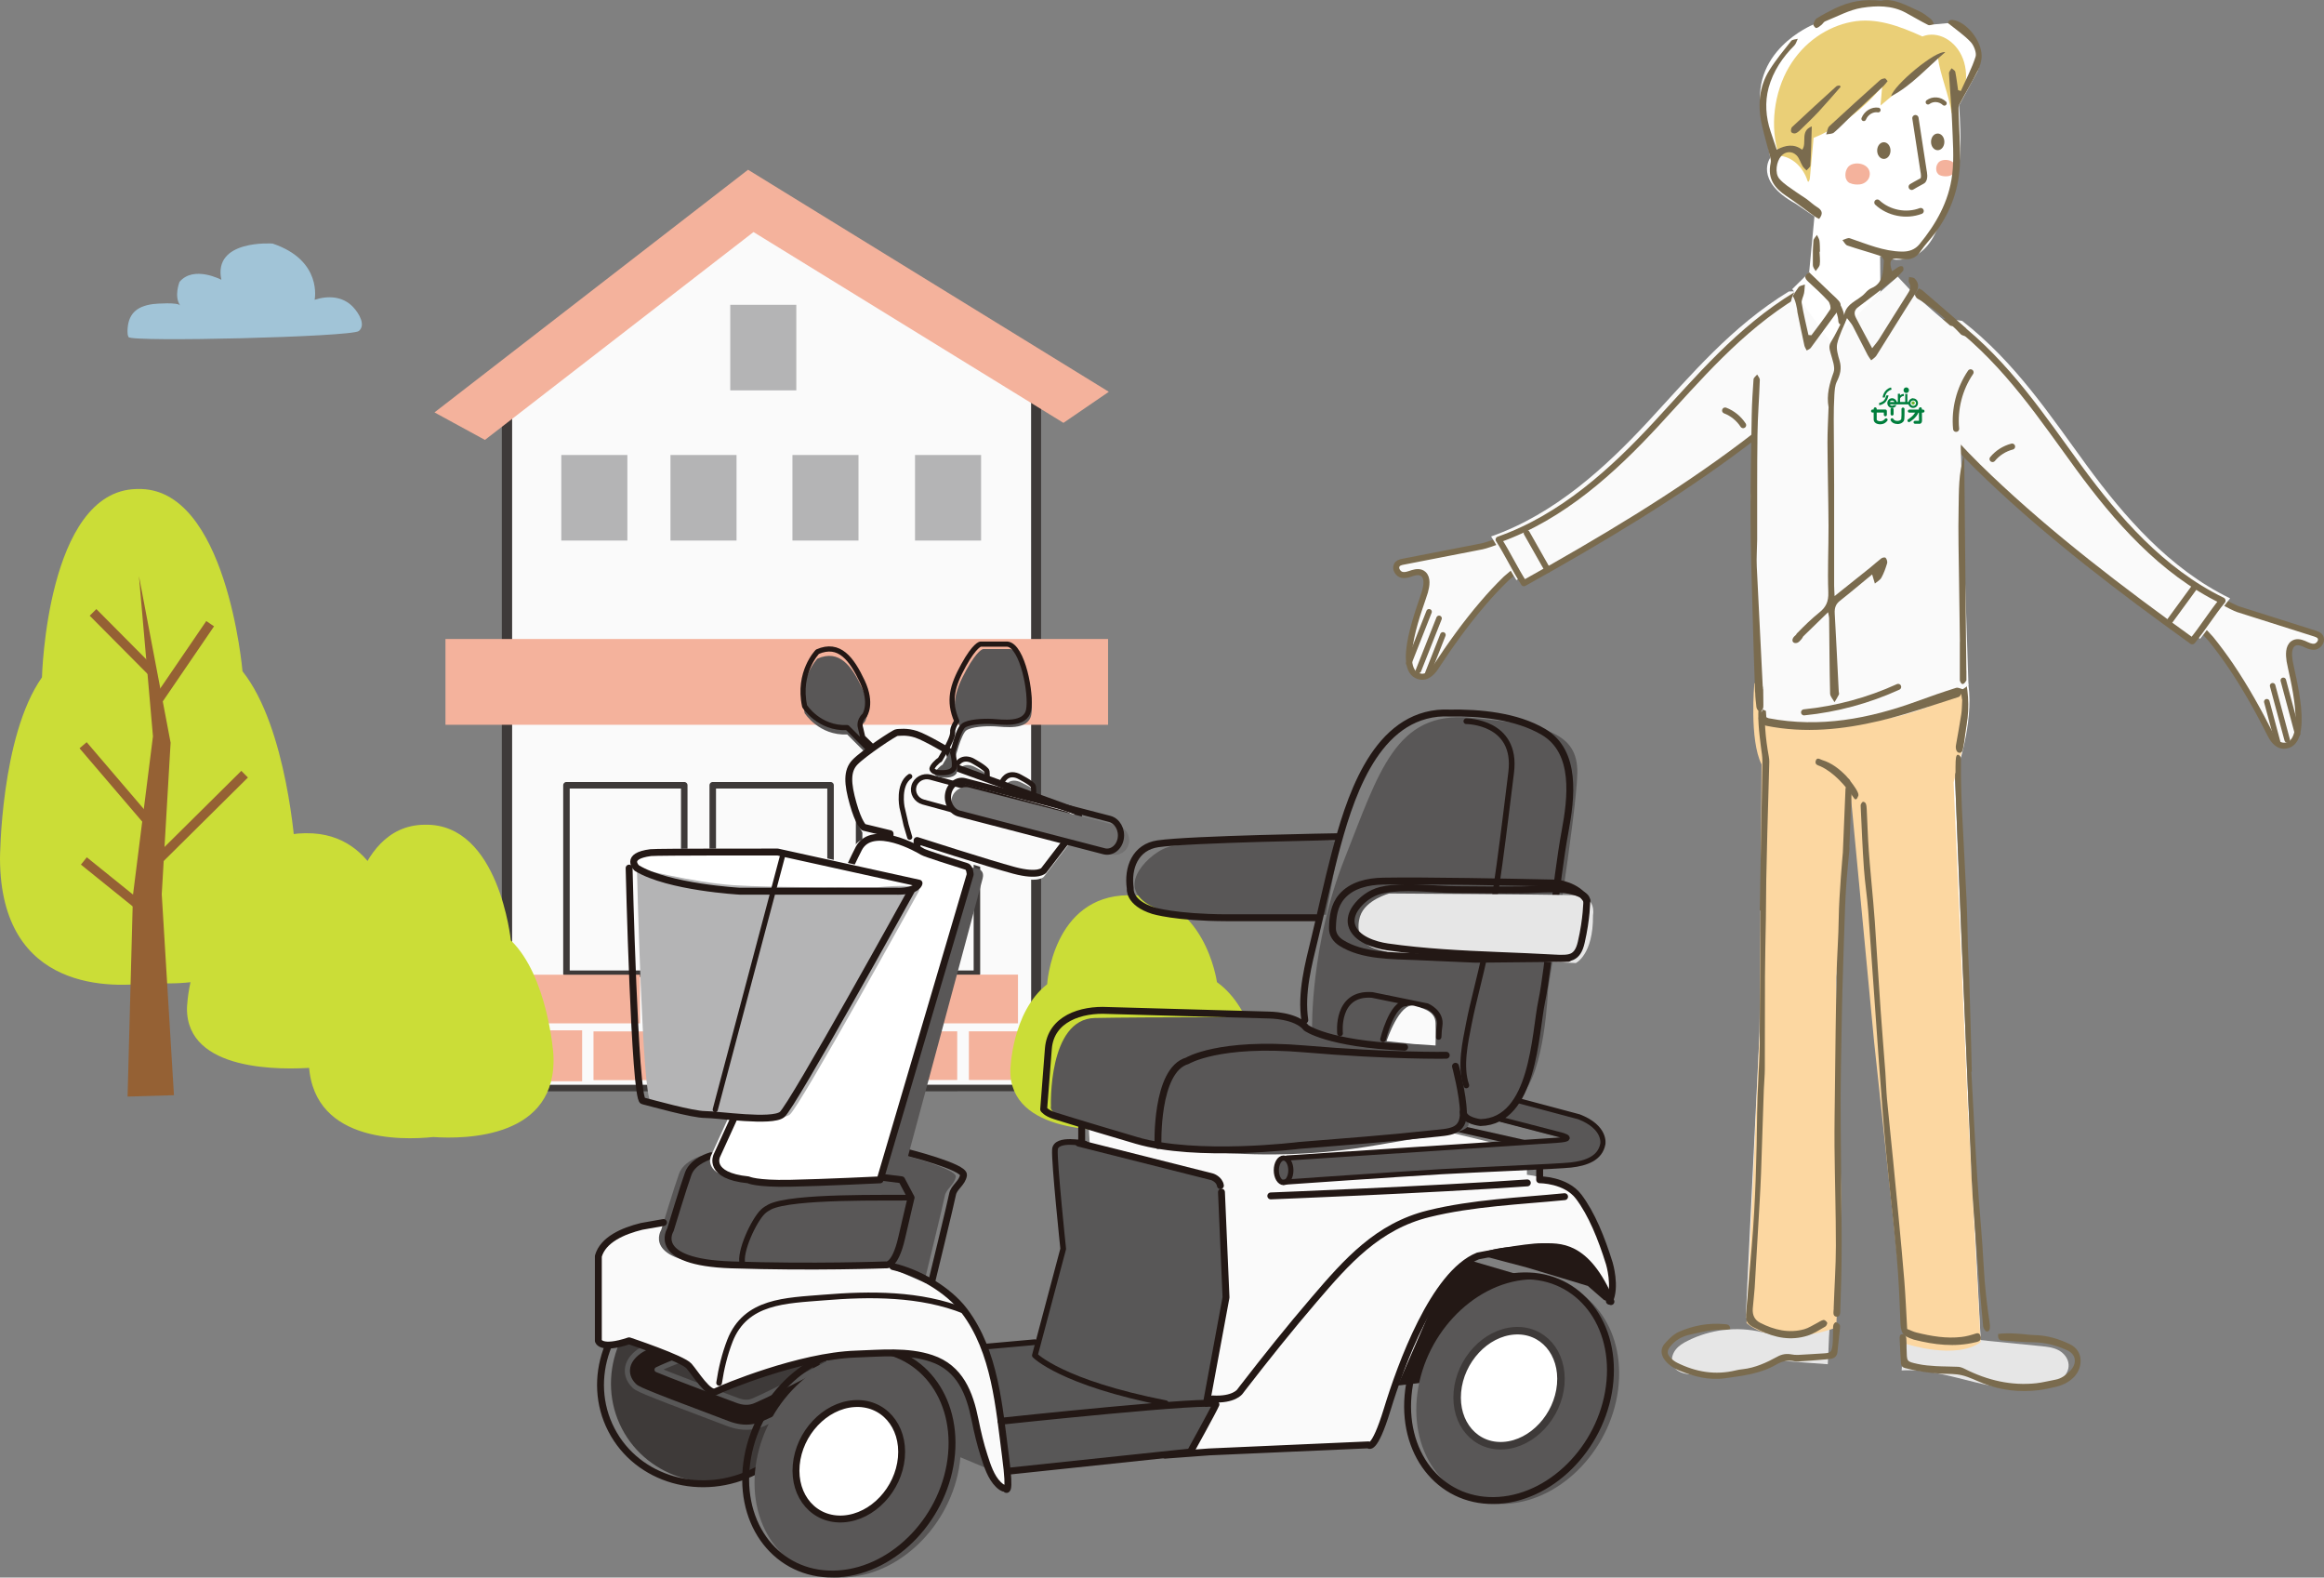 <?xml version="1.0" encoding="UTF-8"?>
<svg id="_レイヤー_2" data-name="レイヤー 2" xmlns="http://www.w3.org/2000/svg" xmlns:xlink="http://www.w3.org/1999/xlink" viewBox="0 0 306.76 208.17">
  <rect x="0" y="0" width="306.76" height="208.17" fill="#808080" stroke="none"/>
  <defs>
    <style>
      .cls-1 {
        stroke-width: .75px;
      }

      .cls-1, .cls-2, .cls-3, .cls-4, .cls-5, .cls-6, .cls-7, .cls-8, .cls-9, .cls-10, .cls-11, .cls-12, .cls-13, .cls-14, .cls-15 {
        fill: none;
      }

      .cls-1, .cls-3, .cls-4, .cls-5, .cls-6, .cls-7, .cls-9, .cls-10, .cls-11, .cls-12, .cls-13, .cls-14, .cls-15 {
        stroke-linecap: round;
        stroke-linejoin: round;
      }

      .cls-1, .cls-3, .cls-7, .cls-9 {
        stroke: #231815;
      }

      .cls-16 {
        clip-path: url(#clippath);
      }

      .cls-2, .cls-17, .cls-18, .cls-19, .cls-20, .cls-21, .cls-22, .cls-23, .cls-24, .cls-25, .cls-26, .cls-27, .cls-28, .cls-29, .cls-30, .cls-31, .cls-32, .cls-33, .cls-34 {
        stroke-width: 0px;
      }

      .cls-3 {
        stroke-width: .91px;
      }

      .cls-4 {
        stroke-width: .73px;
      }

      .cls-4, .cls-5, .cls-13, .cls-14, .cls-15 {
        stroke: #7a6b4e;
      }

      .cls-5 {
        stroke-width: .62px;
      }

      .cls-6 {
        stroke-width: .99px;
      }

      .cls-6, .cls-10, .cls-11 {
        stroke: #3e3a39;
      }

      .cls-7, .cls-12 {
        stroke-width: .68px;
      }

      .cls-8 {
        stroke: #956134;
        stroke-miterlimit: 10;
        stroke-width: 1.24px;
      }

      .cls-9 {
        stroke-width: .82px;
      }

      .cls-10, .cls-13 {
        stroke-width: .8px;
      }

      .cls-11 {
        stroke-width: .86px;
      }

      .cls-12 {
        stroke: #585757;
      }

      .cls-17 {
        fill: #f4b29c;
      }

      .cls-18 {
        fill: #7a6b4e;
      }

      .cls-19 {
        fill: #595757;
      }

      .cls-20 {
        fill: #727171;
      }

      .cls-21 {
        fill: #a1c4d7;
      }

      .cls-22 {
        fill: #956134;
      }

      .cls-23 {
        fill: #6fb92c;
      }

      .cls-24 {
        fill: #585757;
      }

      .cls-25 {
        fill: #3e3a39;
      }

      .cls-26 {
        fill: #231815;
      }

      .cls-27 {
        fill: #cbdd37;
      }

      .cls-28 {
        fill: #b4b4b5;
      }

      .cls-29 {
        fill: #fff;
      }

      .cls-30 {
        fill: #eacf77;
      }

      .cls-31 {
        fill: #fcd7a1;
      }

      .cls-32 {
        fill: #fafafa;
      }

      .cls-33 {
        fill: #e6e6e6;
      }

      .cls-34 {
        fill: #007e3c;
      }

      .cls-14 {
        stroke-width: .83px;
      }

      .cls-15 {
        stroke-width: .85px;
      }
    </style>
    <clipPath id="clippath">
      <rect class="cls-2" width="306.76" height="208.17"/>
    </clipPath>
  </defs>
  <g id="_レイヤー_1-2" data-name="レイヤー 1">
    <g>
      <line class="cls-11" x1="66.67" y1="56.03" x2="66.67" y2="141.74"/>
      <line class="cls-10" x1="137.02" y1="53.84" x2="137.02" y2="139.55"/>
      <polygon class="cls-32" points="67.17 51.17 67.17 143.58 136.54 143.57 136.53 48.91 99.09 26.51 67.17 51.17"/>
      <polygon class="cls-11" points="67.17 51.17 67.17 143.58 136.54 143.57 136.53 48.91 99.09 26.51 67.17 51.17"/>
      <polygon class="cls-17" points="64.01 58.05 57.35 54.42 98.74 22.4 146.36 51.7 140.37 55.8 99.46 30.62 64.01 58.05"/>
      <rect class="cls-28" x="88.5" y="60.04" width="8.72" height="11.29"/>
      <rect class="cls-28" x="96.39" y="40.22" width="8.72" height="11.29"/>
      <rect class="cls-28" x="104.6" y="60.04" width="8.72" height="11.29"/>
      <rect class="cls-28" x="120.78" y="60.04" width="8.72" height="11.29"/>
      <rect class="cls-28" x="74.09" y="60.04" width="8.72" height="11.29"/>
      <rect class="cls-17" x="58.8" y="84.32" width="87.46" height="11.32"/>
      <rect class="cls-11" x="74.77" y="103.62" width="15.55" height="24.87"/>
      <rect class="cls-11" x="94.08" y="103.62" width="15.55" height="24.87"/>
      <rect class="cls-11" x="113.4" y="103.62" width="15.55" height="24.87"/>
      <rect class="cls-17" x="69.38" y="128.62" width="15.1" height="6.42"/>
      <rect class="cls-17" x="85.99" y="128.61" width="15.1" height="6.43"/>
      <rect class="cls-17" x="102.82" y="128.61" width="15.1" height="6.43"/>
      <rect class="cls-17" x="119.27" y="128.61" width="15.1" height="6.43"/>
      <rect class="cls-17" x="127.89" y="136.09" width="7.87" height="6.42"/>
      <rect class="cls-17" x="67.97" y="135.96" width="8.87" height="6.72"/>
      <rect class="cls-17" x="78.34" y="136.1" width="14.98" height="6.43"/>
      <rect class="cls-17" x="95.04" y="136.09" width="14.98" height="6.43"/>
      <rect class="cls-17" x="111.37" y="136.09" width="14.98" height="6.42"/>
      <g class="cls-16">
        <path class="cls-27" d="m32.01,88.59s-2.08-24.46-13.88-24.06h0s-.05,0-.08,0c-.03,0-.05,0-.08,0h0c-11.81.31-12.43,24.85-12.43,24.85C.06,97.15,0,113.33,0,113.33c.08,17.68,14.9,17.07,19.99,16.34,5.12.43,19.96.16,18.98-17.5,0,0-1.03-16.15-6.96-23.59"/>
        <polygon class="cls-22" points="16.84 144.7 22.96 144.52 21.35 118 22.52 98 18.34 76.01 20.19 97.16 17.55 118.12 16.84 144.7"/>
        <path class="cls-8" d="m12.28,80.81c2.6,2.61,5.19,5.23,7.79,7.84"/>
        <path class="cls-8" d="m27.74,82.3c-2.27,3.32-4.54,6.65-6.81,9.97"/>
        <path class="cls-8" d="m10.97,98.34c3.1,3.63,6.21,7.26,9.31,10.89"/>
        <path class="cls-8" d="m19.45,114.88c4.28-4.24,8.56-8.48,12.84-12.72"/>
        <path class="cls-8" d="m11.07,113.61c2.62,2.11,5.24,4.23,7.86,6.34"/>
        <path class="cls-27" d="m67.43,124.11s-1.55-15.48-11.33-15.28h0s-.04,0-.06,0c-.02,0-.04,0-.06,0h0c-9.78.14-10.47,15.66-10.47,15.66-4.59,4.9-4.76,15.13-4.76,15.13-.06,11.18,12.22,10.86,16.44,10.42,4.24.29,16.53.19,15.85-10.99,0,0-.73-10.22-5.6-14.95"/>
        <path class="cls-27" d="m51.95,121.41s-1.58-11.61-11.57-11.46h0s-.04,0-.07,0c-.02,0-.04,0-.07,0h0c-9.99.11-10.7,11.75-10.7,11.75-4.69,3.67-4.86,11.35-4.86,11.35-.06,8.39,12.48,8.15,16.79,7.82,4.33.22,16.88.14,16.19-8.24,0,0-.75-7.66-5.72-11.21"/>
        <path class="cls-27" d="m160.63,129.59s-1.58-11.61-11.57-11.46h0s-.04,0-.07,0c-.02,0-.04,0-.07,0h0c-9.99.11-10.7,11.75-10.7,11.75-4.69,3.67-4.86,11.35-4.86,11.35-.06,8.39,12.48,8.15,16.79,7.82,4.33.22,16.88.14,16.19-8.24,0,0-.75-7.66-5.71-11.21"/>
        <path class="cls-21" d="m47.36,43.68c.95-.76.05-2.31-.74-3.15-1.37-1.47-3.36-1.54-5.09-.97,0,0,1.09-5.2-5.55-7.42,0,0-7.9-.58-6.76,4.78,0,0-3.64-1.94-5.52.27,0,0-.77,1.89.08,3.12-.31-.45-3.15-.24-3.55-.19-2.3.29-3.38,1.41-3.4,3.6,0,.25.01.52.14.76.34.68,29.42-.01,30.4-.8"/>
        <path class="cls-33" d="m232.53,175.78c-3.26-.78-6.76-.37-9.79,1.16-.58.29-1.15.63-1.56,1.16-.41.52-.63,1.27-.41,1.91.36,1.06,1.62,1.33,2.67,1.38,3.95.21,7.94-.42,11.66-1.83,2.05.15,4.11.32,6.16.46.11-1.53.11-3.15.23-4.68-3.29.55-5.71,1.22-8.96.44"/>
        <path class="cls-33" d="m262.32,176.93c2.36.23,4.72.47,7.08.7.78.08,1.58.16,2.28.52.71.36,1.31,1.06,1.37,1.9.09,1.41-1.31,2.38-2.58,2.76-3.16.96-6.54.37-9.75-.41-3.2-.78-6.43-1.76-9.71-1.56.12-1.5.21-3.11.33-4.62,3.79-.37,7.19.33,10.98.7"/>
        <path class="cls-29" d="m258.96,87.81l-27.24,1.96s-.72,7.42.92,10.66l-.38,35.71-1.83,37.73s3.45,3.51,11.88.61l.75-14.56-.64-31.03,2-24.72,3.02,32.77,4.17,39.68s6.55,2.12,9.81-.26l-1.63-31.44-1.73-42.13.77-2.83s2.48-8.35.11-12.15"/>
        <path class="cls-31" d="m258.71,88.23l-27.14,1.94s-.69,7.44.95,10.7l-.27,35.84-1.71,37.86s3.45,3.53,11.83.62l.71-14.61-.74-31.14,1.92-24.81,3.12,32.89,4.28,39.83s6.53,2.14,9.78-.25l-1.72-31.55-1.85-42.29.76-2.84s2.45-8.37.07-12.19"/>
        <path class="cls-18" d="m232.28,120.13c.06-3.34.12-6.68.18-10.02.06-3.23.13-6.46.17-9.69,0-.61-.11-1.22-.19-1.83-.24-1.94-.49-3.88-.26-5.85.04-.32.09-.65.19-.95.04-.12.25-.24.36-.22.12.02.26.2.3.34.05.2.01.43,0,.64-.21,2.44,0,4.85.44,7.24.05.24.07.5.07.75-.08,3.12-.17,6.23-.26,9.35-.05,2.07-.1,4.14-.14,6.21-.03,1.7-.02,3.41-.05,5.11-.04,2.54-.11,5.08-.12,7.62-.02,4.07,0,8.13-.02,12.2,0,.9-.1,1.81-.13,2.72-.13,3.7-.24,7.4-.37,11.1-.04,1.16-.11,2.32-.17,3.48-.22,3.87-.44,7.75-.67,11.62-.06.9-.18,1.8-.25,2.71-.07.9.26,1.52.97,1.89,1.88.96,3.81,1.41,5.83.85.58-.16,1.13-.54,1.69-.82.28-.14.55-.35.84-.4.15-.03.39.17.49.35.05.08-.1.44-.23.51-.77.44-1.54.95-2.35,1.21-2.18.69-4.32.3-6.38-.73-.09-.04-.17-.09-.25-.13-1.81-.76-1.55-1.34-1.42-2.95.22-2.67.46-5.34.68-8.01.49-5.86.64-11.73.71-17.61.03-2.54.21-5.08.31-7.61.04-1.01.03-2.03.03-3.05.03-4.97.06-9.94.09-14.92,0-.36.01-.73.02-1.09-.03,0-.05,0-.08,0"/>
        <path class="cls-18" d="m251.74,175.37c.49.19.86.38,1.24.47,1.96.48,3.93.82,5.94.58.63-.07,1.26-.25,1.88-.45.35-.11.53,0,.63.38.09.35-.05.56-.31.67-.11.05-.24.07-.36.1-2.73.67-5.43.34-8.12-.34-.03,0-.06-.02-.09-.03-1.51-.51-1.66-.83-1.72-2.66-.1-2.68-.21-5.37-.45-8.03-.42-4.69-.98-9.37-1.42-14.05-.36-3.86-.65-7.73-.93-11.6-.49-6.73-.94-13.46-1.43-20.19-.14-1.88-.44-3.74-.57-5.62-.19-2.68-.29-5.36-.42-8.04,0-.14-.03-.31.02-.43.06-.14.18-.32.29-.33.12-.01.31.11.36.24.09.22.11.49.12.74.1,1.85.14,3.7.28,5.54.16,2.27.4,4.54.59,6.81.07.83.14,1.66.2,2.49.26,3.91.5,7.82.77,11.73.19,2.71.42,5.42.62,8.13.09,1.19.11,2.39.22,3.58.26,2.74.55,5.47.82,8.21.24,2.45.48,4.9.71,7.36.26,2.81.54,5.63.76,8.44.16,2.06.25,4.12.37,6.29"/>
        <path class="cls-18" d="m263.74,176.03c1.12-.15,2.21-.08,3.31.02.52.05,1.04.12,1.55.13,1.62.03,3.15.49,4.64,1.21,1.89.92,1.67,3.19.47,4.37-.76.75-1.65,1.1-2.59,1.3-.66.14-1.33.3-2,.38-2.5.3-4.95.05-7.34-.89-.93-.36-1.84-.84-2.8-1.07-.86-.21-1.76-.18-2.64-.21-1.66-.07-3.29-.33-4.91-.75-.32-.09-.49-.28-.51-.65-.07-1.05-.12-2.1-.17-3.15-.01-.29-.02-.62.32-.66.34-.05.53.2.56.56.04.43.02.87.03,1.3.07,1.77-.09,1.72,1.5,2.07.78.17,1.58.23,2.38.28.98.06,1.96.04,2.94.09.29.02.6.14.87.28,3.01,1.52,6.15,2.24,9.42,1.89.85-.09,1.69-.32,2.54-.47.76-.14,1.38-.59,1.94-1.16.94-.96.81-2.16-.35-2.7-1.46-.68-2.98-1.07-4.57-1.08-1.34-.01-2.69-.15-4.03-.24-.32-.02-.62-.12-.55-.83"/>
        <path class="cls-18" d="m228.38,175.37c-.25.04-.48.12-.7.11-1.59-.11-3.11.31-4.64.64-1.03.23-1.93.73-2.61,1.61-.38.49-.4.92,0,1.36.27.29.59.56.94.73,2.47,1.23,5.05,1.67,7.75,1.01.29-.07.59-.12.89-.15,1.65-.18,3.15-.86,4.6-1.66.6-.33,1.19-.42,1.84-.3.29.06.6.08.9.07,1.11-.05,2.22-.14,3.34-.2.94-.05,1.09-.16,1.2-1.16.06-.6.05-1.21.07-1.82,0-.26-.02-.52.04-.76.04-.15.22-.38.32-.37.18.02.38.16.5.32.08.1.07.31.05.46-.1,1.05-.22,2.09-.33,3.14-.06.56-.4.84-.9.91-.45.06-.9.09-1.35.13-.84.07-1.68.14-2.52.19-.3.02-.61.06-.9,0-.84-.18-1.62-.02-2.36.41-2.11,1.24-4.45,1.5-6.79,1.83-2.14.3-4.13-.22-6.09-1.02-.71-.29-1.35-.72-1.85-1.34-.58-.73-.64-1.56-.01-2.25.53-.59,1.14-1.2,1.83-1.51,1.91-.84,3.93-1.21,6.01-1.02.34.03.75.01.78.65"/>
        <path class="cls-18" d="m258.99,92.33c-.16-1.04-.35-2.33-.55-3.61-.03-.21-.15-.42-.14-.63,0-.18.1-.47.21-.51.13-.04.35.09.46.22.12.15.16.39.21.59.61,2.4.84,4.83.4,7.31-.13.71-.2,1.43-.3,2.14-.04.28-.1.57-.15.85-.06.39-.18.73-.59.63-.29-.07-.44-.55-.36-.98.24-1.38.5-2.76.71-4.14.08-.53.07-1.08.12-1.89"/>
        <path class="cls-18" d="m242.04,172.63c.09-2.76.29-5.51.29-8.26,0-4.35-.14-8.71-.18-13.07-.02-2.65.03-5.3.06-7.95.06-4.83.1-9.65.2-14.48.06-2.61.27-5.22.3-7.83.03-2.8.53-8.46.54-8.53l.35-8.4c.01-.27.21-.49.43-.47.23.01.4.24.39.51l-.31,7.59c.02.14.02.29,0,.45-.11,1.23-.25,2.45-.34,3.68-.09,1.23-.18,2.46-.22,3.69-.13,3.73-.26,7.47-.36,11.2-.06,2.03-.08,4.06-.12,6.09-.04,2.54-.1,5.08-.11,7.62-.01,2.54.02,5.08.04,7.62,0,1.2.02,2.4.03,3.59.02,3.23.08,6.46.06,9.69-.01,2.43-.09,4.86-.17,7.29-.01.42.07,1.12-.49,1.09-.59-.03-.39-.7-.38-1.13"/>
        <path class="cls-18" d="m258.09,102.03s.02-.06.03-.09c0-.52,0-1.04.02-1.49.05-1.57.7-.5.7-.5v2.54c.04,1.38.05,2.76.12,4.14.2,4.06.43,8.11.62,12.16.1,2.06.12,4.13.18,6.2.05,1.41.13,2.83.18,4.24.09,2.83.16,5.66.24,8.49.03,1.23.06,2.47.09,3.7-.02,0-.04,0-.06,0,.26,4.64.48,9.27.78,13.91.25,3.98.66,7.95.86,11.93.13,2.47.42,4.91.78,7.34.02.11.03.22.03.32.02.39-.03.82-.43.78-.17-.02-.44-.42-.46-.67-.2-1.94-.35-3.89-.51-5.84-.22-2.74-.45-5.49-.66-8.23-.13-1.77-.27-3.54-.35-5.32-.3-6.89-.58-13.78-.87-20.67-.12-2.93-.26-5.87-.38-8.8-.2-4.71-.39-9.43-.58-14.14-.1-2.48-.19-4.96-.28-7.43h0s0-.03,0-.08c-.02-.58-.04-1.16-.07-1.73,0-.25-.04-.52.02-.76"/>
        <path class="cls-18" d="m239.67,100.4c.16-.54.57-.19.87-.1,1.21.37,2.22,1.14,3.15,2.09,0,0,.07.08.15.18.11.12.23.24.34.36.03.04.05.09.07.15.48.61,1.08,1.45,1.06,1.85,0,0-.24.9-.58.4-1.13-1.65-2.65-3.39-4.43-4.21-.29-.13-.79-.19-.63-.73"/>
        <path class="cls-32" d="m301.41,98.41c3.81.02,1.05-9.63.81-11.19-.12-.81-.17-1.84.46-2.29.43-.31.97-.18,1.43.01.45.2.91.46,1.41.4.49-.07.99-.65.81-1.17-.12-.34-.47-.47-.78-.57-3.38-1.07-6.75-2.14-10.13-3.21-.64-.2-4.15-2.01-4.75-3.08-.56,1.47-.9,2.56-1.45,4.03-.08.22,2.33,2.62,2.59,2.95.93,1.15,1.81,2.34,2.64,3.56,1.96,2.9,3.71,6.03,5.27,9.15.46.92,1.1,1.4,1.7,1.4"/>
        <path class="cls-13" d="m301.41,98.41c3.81.02,1.05-9.63.81-11.19-.12-.81-.17-1.84.46-2.29.43-.31.97-.18,1.43.01.45.2.91.46,1.41.4.49-.07.99-.65.81-1.17-.12-.34-.47-.47-.78-.57-3.38-1.07-6.75-2.14-10.13-3.21-.64-.2-4.15-2.01-4.75-3.08-.56,1.47-.9,2.56-1.45,4.03-.08.22,2.33,2.62,2.59,2.95.93,1.15,1.81,2.34,2.64,3.56,1.96,2.9,3.71,6.03,5.27,9.15.46.92,1.1,1.4,1.7,1.4Z"/>
        <path class="cls-4" d="m301.39,89.78c.63,2.35,1.26,4.71,1.89,7.06"/>
        <path class="cls-4" d="m299.98,90.49c.64,2.38,1.28,4.76,1.92,7.14"/>
        <path class="cls-4" d="m299.21,92.6c.47,1.76.94,3.52,1.42,5.28"/>
        <path class="cls-32" d="m259.01,42.35c7.05,5.49,11.61,12.49,16.47,19.12,4.87,6.63,10.86,13.59,18.89,17.49-1.36,1.66-2.62,3.68-3.97,5.34-9.42-6.77-18.65-13.8-26.84-21.6-3.99-3.8-7.99-7.98-9.32-12.24-1.33-4.26-.34-9.01,4.76-8.12"/>
        <path class="cls-32" d="m257.98,42.65c7.05,5.49,11.61,12.49,16.47,19.12,4.87,6.63,10.86,13.59,18.89,17.49-1.36,1.66-2.61,3.68-3.97,5.34-9.42-6.77-18.65-13.8-26.84-21.6-3.99-3.8-7.99-7.98-9.32-12.24-1.33-4.26-.34-9.01,4.76-8.12"/>
        <path class="cls-15" d="m257.98,42.65c7.05,5.49,11.61,12.49,16.47,19.12,4.87,6.63,10.86,13.59,18.89,17.49-1.36,1.66-2.61,3.68-3.97,5.34-9.42-6.77-18.65-13.8-26.84-21.6-3.99-3.8-7.99-7.98-9.32-12.24-1.33-4.26-.34-9.01,4.76-8.12Z"/>
        <path class="cls-13" d="m265.59,58.93c-1.01.26-1.92.84-2.58,1.64"/>
        <path class="cls-13" d="m289.69,77.45c-1.1,1.5-2.19,3-3.29,4.5"/>
        <path class="cls-32" d="m187.62,89.3c-3.78-.42.05-9.69.47-11.21.22-.79.38-1.81-.2-2.33-.39-.36-.94-.29-1.42-.15-.47.15-.96.36-1.44.24-.48-.12-.91-.76-.67-1.25.16-.32.52-.42.85-.48,3.48-.68,6.95-1.35,10.43-2.03.66-.13,4.57-1.44,5.28-2.43.39,1.52.38,2.55.77,4.08.06.22-2.61,2.34-2.91,2.63-1.06,1.03-2.07,2.11-3.03,3.24-2.28,2.65-4.37,5.57-6.28,8.49-.56.86-1.26,1.26-1.85,1.2"/>
        <path class="cls-13" d="m187.62,89.3c-3.78-.42.05-9.69.47-11.21.22-.79.38-1.81-.2-2.33-.39-.36-.94-.29-1.42-.15-.47.15-.96.36-1.44.24-.48-.12-.91-.76-.67-1.25.16-.32.52-.42.85-.48,3.48-.68,6.95-1.35,10.43-2.03.66-.13,4.57-1.44,5.28-2.43.39,1.52.38,2.55.77,4.08.06.22-2.61,2.34-2.91,2.63-1.06,1.03-2.07,2.11-3.03,3.24-2.28,2.65-4.37,5.57-6.28,8.49-.56.86-1.26,1.26-1.85,1.2Z"/>
        <path class="cls-4" d="m188.63,80.73c-.9,2.26-1.79,4.53-2.68,6.8"/>
        <path class="cls-4" d="m189.95,81.6c-.91,2.29-1.81,4.59-2.72,6.88"/>
        <line class="cls-4" x1="190.46" y1="83.78" x2="188.46" y2="88.86"/>
        <path class="cls-32" d="m236.14,38.45c-7.63,4.65-12.96,11.09-18.55,17.12-5.59,6.03-12.34,12.26-20.77,15.22,1.16,1.8,2.18,3.96,3.34,5.76,10.13-5.65,20.1-11.58,29.13-18.4,4.39-3.32,8.85-7.01,10.65-11.09,1.81-4.08,1.36-8.92-3.8-8.6"/>
        <path class="cls-32" d="m237.13,38.86c-7.63,4.65-12.96,11.09-18.55,17.12-5.59,6.03-12.34,12.26-20.77,15.22,1.16,1.8,2.18,3.96,3.34,5.76,10.13-5.65,20.1-11.58,29.13-18.4,4.39-3.32,8.85-7.01,10.65-11.09,1.81-4.08,1.36-8.92-3.8-8.6"/>
        <path class="cls-13" d="m237.13,38.86c-7.63,4.65-12.96,11.09-18.55,17.12-5.59,6.03-12.34,12.26-20.77,15.22,1.16,1.8,2.18,3.96,3.34,5.76,10.13-5.65,20.1-11.58,29.13-18.4,4.39-3.32,8.85-7.01,10.65-11.09,1.81-4.08,1.36-8.92-3.8-8.6Z"/>
        <path class="cls-32" d="m258.81,44.1c-.69-.45-6.06-5.18-6.06-5.18l-2.27-2.43-7.34,6.54s-3.26-3.62-5.09-4.68c-1.83-1.05-1.83,3.28-1.83,3.28-.99.6-2.07,1.78-3.19,3.32-1.14,1.57-1.75,20.17-1.9,20.44l1.43,29.65c18.69,2.72,27.27-4.63,27.27-4.63l-1.02-31.45c.53-4.18,1.31-10.21,1.58-11.29.42-1.69-1.58-3.57-1.58-3.57"/>
        <path class="cls-29" d="m248.21,38.5l-.04-4.72s4.72,2.3,7.3-3.03c2.59-5.33,3.8-7.33,3.12-16.84l2.45-4.5s2.06-4.92-3.92-6.36l-1.82.17s-8.48-6.88-15.95.02c0,0-8.79,3.52-6.73,12.19l1.05,5.39s-2.22,2.99,3.36,6.07l2.47,1.68-.7,7.38-2.23,2.2,5.1,7,6.52-6.64Z"/>
        <path class="cls-30" d="m257.62,14.94c1.74-1.53,2.41-4.76,1.48-7.19-.93-2.43-3.33-3.75-5.35-2.94-3.05-1.38-6.16-2.55-9.36-1.92-3.2.62-6.3,2.65-8.25,5.96-1.95,3.3-2.6,7.93-1.3,11.71,1.61.07,3.15,1.42,3.75,3.31.09.27.27.01.31-.4.16-1.76.33-3.52.49-5.28,3.36-1.37,6.48-3.7,9.05-6.77-.07.84-.14,1.68-.22,2.51,2.52-2.12,5.05-4.23,7.57-6.35.31,2.32,1.5,5.04,1.81,7.37"/>
        <path class="cls-17" d="m256.05,23.12c.34.15.71.17,1.07.13.47-.06,1.03-.42,1.04-1.06.02-1.1-1.63-1.37-2.25-.79,0,0-.46.43-.31,1.15,0,0,.09.42.45.57"/>
        <path class="cls-18" d="m234.51,19.76c1.2-.63,2.31-.81,3.37,0,.68-.86-.33-2.48,1.27-3.08-.06,1.85-.09,3.5-.19,5.16-.01.23-.33.44-.51.65-.18-.19-.39-.36-.52-.58-.27-.45-.43-1.04-.77-1.39-.63-.64-1.5-.55-2.04.06-.64.71-.88,2.27-.26,3,.6.71,1.42,1.18,2.16,1.72.45.33.93.6,1.38.92.5.36.95.8,1.47,1.12.62.39.83.82.25,1.55-.19-.1-.41-.2-.6-.34-1.25-.9-2.48-1.86-3.76-2.71-1.4-.94-2.51-2.16-2.04-4.34.05-.22.02-.48-.04-.7-.36-1.41-.77-2.8-1.1-4.22-.6-2.59-.42-5.1.98-7.33.85-1.36,1.88-2.6,2.87-3.85.17-.21.57-.19.87-.28-.15.3-.24.67-.45.88-1.55,1.55-2.8,3.39-3.4,5.58-.51,1.89-.37,3.89.27,5.79.26.77.52,1.55.8,2.38"/>
        <path class="cls-18" d="m241.99,38.99c-1.07-1.01-2.12-2.04-3.18-3.05-.68.39-.67.74-.11,1.25.9.81,1.79,1.65,2.62,2.54.22.24.39.9.26,1.1-.77,1.18-1.64,2.28-2.48,3.41l-.39-.03c-.31-1.4-.66-2.8-.89-4.21-.07-.4.23-.87.31-1.32.07-.37.07-.76.11-1.14-.28.12-.67.14-.84.37-.28.37-.52.77-.77,1.17.36.38.6,1.78.61,1.96,0,.05,0,.09.01.13.3,1.47.6,2.95.92,4.41.05.24.2.44.31.67.18-.11.4-.18.53-.34,1.06-1.42,2.09-2.88,3.15-4.3,1.08-1.46,1.09-1.44-.17-2.63"/>
        <path class="cls-18" d="m233.09,93.79c.02.28.04.56.06.85.11.05.21.12.31.14,6.77,1.29,13.26.06,19.62-2.26,1.69-.62,3.39-1.21,5.11-1.75.28-.09.65.13.98.21-.21.34-.35.89-.64.99-3.44,1.1-6.86,2.3-10.37,3.14-4.93,1.17-9.94,1.68-14.98.67-.41-.08-.96-.53-1.04-.9-.08-.35.36-.83.56-1.25.13.06.25.12.38.17"/>
        <path class="cls-18" d="m248.31.08c1.63-.35,3.3.62,5.01,1.39.56.25,1.07.67,1.57,1.06.19.15.28.45.41.68-.27.03-.59.18-.8.08-1-.5-1.96-1.08-2.94-1.61-1.85-1-3.87-.95-5.79-.65-1.66.26-3.25,1.15-4.86,1.79-.19.07-.31.33-.49.47-.21.17-.44.37-.68.41-.11.02-.41-.34-.38-.46.07-.3.21-.67.43-.81.79-.49,1.61-.93,2.44-1.33,2-.94,3.68-1.23,6.09-1.02"/>
        <path class="cls-18" d="m249.16,10.7c-.19.23-.32.42-.48.58-1.44,1.35-2.88,2.68-4.32,4.03-.76.72-1.48,1.5-2.27,2.17-.26.22-.69.18-1.04.26.13-.37.17-.86.41-1.08,2.21-2.05,4.45-4.07,6.69-6.08.17-.15.44-.22.66-.24.09,0,.2.21.34.35"/>
        <path class="cls-18" d="m253.28,38.05c.21.11.34.15.43.23,1.92,1.66,3.86,3.3,5.75,5,.2.18.12.75.17,1.14-.28-.1-.63-.12-.82-.32-1.73-1.83-3.57-3.49-5.72-4.7-.15-.08-.34-.4-.3-.52.09-.3.31-.55.49-.83"/>
        <path class="cls-18" d="m256.77,6.88c-2.49,2.12-4.5,4.46-7.15,5.82.35-1.47,5.85-6.07,7.15-5.82"/>
        <path class="cls-18" d="m242.95,11.47c-.97,1.1-1.92,2.21-2.91,3.28-.79.84-1.62,1.63-2.44,2.43-.18.18-.41.36-.64.42-.17.04-.47-.05-.53-.19-.07-.16-.01-.53.11-.64,1.93-1.81,3.88-3.59,5.84-5.37.11-.1.31-.09.46-.13.04.07.08.13.12.2"/>
        <path class="cls-18" d="m240.17,33.23c.02.56.11,1.13.03,1.68-.04.31-.35.58-.54.87-.13-.29-.36-.4-.37-.88-.02-1.68,0-2.1.08-3.15.02-.26.3-.5.46-.75.11.25.29.49.33.75.07.48.05.98.07,1.47h-.07Z"/>
        <path class="cls-18" d="m256.65,18.72c0,.61-.39,1.1-.88,1.1s-.88-.49-.88-1.1.39-1.1.88-1.1.88.49.88,1.1"/>
        <path class="cls-18" d="m249.54,19.87c0,.61-.39,1.1-.88,1.1s-.88-.49-.88-1.1.39-1.1.88-1.1.88.49.88,1.1"/>
        <path class="cls-14" d="m252.83,15.59l1.08,7.03s.25,1.04-.2,1.26c-.44.22-1.37.77-1.37.77"/>
        <path class="cls-17" d="m244.18,24.16c.43.19.89.22,1.33.17.59-.07,1.28-.54,1.3-1.36.02-1.42-2.02-1.77-2.8-1.01,0,0-.57.56-.39,1.48,0,0,.12.54.56.73"/>
        <path class="cls-5" d="m254.49,13.48c.65-.48,1.57-.41,2.16.15"/>
        <path class="cls-5" d="m246.01,15.67c.32-.79,1.14-1.28,1.91-1.15"/>
        <path class="cls-34" d="m248.86,54.93c-.11,0-.2-.09-.2-.2v-.29h-1.49c-.11,0-.2-.09-.2-.2s.09-.2.2-.2h1.69c.11,0,.2.09.2.2v.49c0,.11-.09.2-.2.2"/>
        <path class="cls-34" d="m248.18,55.99c-.23,0-.48-.06-.65-.2-.14-.11-.21-.27-.21-.44v-1.4c0-.11.09-.2.2-.2s.2.09.2.2v1.4c0,.06.02.09.07.13.13.1.4.13.57.09.17-.04.32-.14.44-.29.07-.09.19-.11.28-.04.09.07.11.19.04.28-.17.23-.41.39-.67.44-.08.02-.16.03-.25.03"/>
        <path class="cls-34" d="m249.75,54.84c-.11,0-.2-.09-.2-.2v-.62c0-.11.09-.2.2-.2s.2.09.2.2v.62c0,.11-.09.2-.2.2"/>
        <path class="cls-34" d="m250.45,55.95c-.35,0-.71-.14-.88-.47-.05-.1-.01-.22.08-.27.1-.05.22-.01.27.08.13.24.49.3.76.22.11-.03.2-.09.26-.17.02-.02.03-.12.03-.16,0-.02,0-.04,0-.06.03-.23.02-.46.02-.7,0-.15,0-.3,0-.45,0-.11.1-.2.21-.19.11,0,.2.1.19.21,0,.14,0,.29,0,.43,0,.25,0,.5-.02.76,0,.02,0,.03,0,.05-.01.11-.03.26-.12.38-.12.14-.27.24-.46.3-.11.03-.23.05-.35.05"/>
        <path class="cls-34" d="m253.83,54.45h-1.8c-.11,0-.2-.09-.2-.2s.09-.2.2-.2h1.8c.11,0,.2.09.2.2s-.09.2-.2.2"/>
        <path class="cls-34" d="m253.33,55.92c-.09,0-.27,0-.55,0-.11,0-.2-.09-.2-.2,0-.11.09-.19.2-.19h0c.2,0,.42,0,.52,0,0,0,0-.02,0-.03,0-.05-.01-.96-.02-1.56,0-.11.09-.2.2-.2.11,0,.2.09.2.2,0,.15.02,1.52.02,1.57,0,.29-.17.41-.32.42,0,0-.02,0-.05,0"/>
        <path class="cls-34" d="m251.97,55.7c-.07,0-.14-.04-.17-.1-.05-.1-.02-.22.07-.27,0,0,.78-.45,1.01-1.08.04-.1.15-.16.25-.12.1.04.16.15.12.25-.27.77-1.15,1.28-1.18,1.3-.03.02-.07.03-.1.03"/>
        <path class="cls-34" d="m248.8,52.45h-.29v-.06s.12-.96,1.02-1.24h0s.08-.02.08-.02l.07.28-.07.02c-.68.21-.8.91-.81.98v.04Z"/>
        <path class="cls-34" d="m248.04,53.46v-.29c.13,0,.38-.13.5-.21.32-.21.43-.7.44-.78h0s.29-.01.29-.01v.05s-.12.69-.57.99c-.04.03-.39.25-.66.26"/>
        <path class="cls-34" d="m251.98,51.49c0,.2-.16.37-.36.37s-.36-.16-.36-.37.16-.37.36-.37.36.16.36.37"/>
        <path class="cls-23" d="m252.75,53.18c0,.12-.1.22-.22.22s-.22-.1-.22-.22.1-.22.22-.22.22.1.22.22"/>
        <path class="cls-34" d="m252.53,52.55c-.3,0-.55.21-.62.49h-.14v-1.07c-.16.06-.29,0-.29,0v1.07h-.68v-.46c.04-.08.2-.34.5-.32v-.28s-.29,0-.5.19v-.21h-.29v1.09h-.14c-.06-.28-.32-.5-.62-.5-.35,0-.63.29-.63.64s.28.64.63.64c.21,0,.4-.1.52-.28l.05-.08v-.02s-.34,0-.34,0c-.06.05-.14.09-.23.09-.13,0-.24-.07-.3-.18h2.46c.07.27.32.47.62.47.35,0,.64-.28.64-.63s-.29-.63-.64-.63m-2.78.28c.14,0,.26.08.32.2h-.63c.05-.12.18-.2.32-.2m2.78.71c-.2,0-.37-.16-.37-.36s.17-.36.37-.36.37.16.37.36-.17.36-.37.36"/>
        <path class="cls-18" d="m243.1,42.85c-.23,0-.43-.18-.44-.42-.04-.74-.28-1.45-.68-2.07-.13-.2-.08-.48.12-.61.2-.13.48-.08.61.12.5.75.78,1.62.83,2.51.01.24-.17.45-.42.46,0,0-.02,0-.02,0"/>
        <path class="cls-18" d="m259.55,88.52c-.01-1.2-.02-2.4-.04-3.6h0c-.08-8.22-.16-16.44-.24-24.82-.78,2.35-.69,4.68-.74,6.96-.07,3.22.02,6.45.06,9.67.03,2.66.07,5.32.11,7.97h-.01s0,5.07,0,5.07c0,0,.26,1.11.87,0v-1.26s0,0,0,0"/>
        <path class="cls-18" d="m261.04,9.4c.31-.62.55-1.39.53-2.08-.05-1.92-1.8-4.14-3.46-4.62-.5-.14-.92-.12-.99.34,1.1.89,2.14,1.59,3,2.5.42.44.81,1.43.65,1.94-.5,1.57-1.28,3.03-1.95,4.53-.12-.04-.24-.08-.36-.12-.12-.8-.21-1.62-.37-2.41-.04-.19-.32-.32-.49-.47-.12.22-.35.45-.34.66.12,2.16.33,4.32.41,6.48.08,2.31.29,4.65.01,6.92-.44,3.57-2.17,6.54-4.32,9.16-.59.71-1.36.98-2.29.97-2.43-.03-4.64-.99-6.9-1.76-.28-.09-.64.15-.97.24.21.25.39.64.65.72,1.43.49,2.89.88,4.32,1.36.22.07.51.47.49.69-.09,1.43-.09,2.94-1.63,3.57-.31.13-.6.39-.84.66-.96,1.07-2.71,1.31-2.82,3.3,0,.03-.05.05-.06.08-.54,1.02-1.02,2.08-1.62,3.05-.36.58-.18,1-.04,1.55.22.81.62,1.81.38,2.47-.55,1.52-.96,2.99-.66,4.63,0,.03-.01.07-.01.1-.05,1.51-.14,3.01-.14,4.52.02,3.68.12,7.36.14,11.04.01,2.9-.14,5.81-.03,8.71.05,1.28-.32,2-1.18,2.69-1.02.82-1.98,1.75-2.9,2.7.01-.02.03-.04.04-.06l-.09.11s0,0,0,0c0,0,0,0,0,0l-.1.11s.03-.03.05-.04c-.03.04-.05.07-.08.12-.08.08-.18.16-.26.25-.17.18-.29.46-.16.67.11.19.38.22.59.14.2-.08.35-.25.5-.42.1-.12.2-.25.26-.39.01-.02.02-.03.04-.05,1.05-1.02,2.1-2.04,3.26-3.17.08.43.14.6.14.77.04,3.32.05,6.64.13,9.96,0,.38.38.76.58,1.14.2-.33.41-.66.58-1.01.05-.1-.01-.27-.02-.41-.17-3.43-.34-6.86-.53-10.29-.04-.68.11-1.2.64-1.63,1.47-1.16,2.9-2.37,4.3-3.52.15.49.25.85.36,1.21.29-.26.68-.45.86-.78.33-.59.56-1.25.76-1.91.06-.2-.06-.56-.2-.71-.09-.1-.43-.04-.58.08-.49.37-.95.8-1.43,1.19-1.53,1.23-3.07,2.45-4.73,3.78-.02-.58-.06-.99-.06-1.4,0-4.41.01-8.83,0-13.25,0-2.91-.04-5.82-.05-8.72,0-1.05.02-2.1.08-3.14.04-.6.07-1.26.31-1.76.45-.91.69-1.76.38-2.79-.21-.71-.46-1.55-.32-2.23.25-1.12.81-2.16,1.3-3.39.34.46.59.72.76,1.04.66,1.26,1.3,2.55,1.96,3.82.13.25.31.47.47.71.23-.2.52-.36.69-.62,1.73-2.74,3.43-5.52,5.18-8.25.48-.75.43-1.35-.12-1.92-.16-.17-.49-.14-.74-.21-.01.26-.12.58-.02.75.35.6.12,1.01-.2,1.5-1.26,1.96-2.48,3.96-3.73,5.93-.26.41-.58.77-.93,1.22-.76-1.43-1.47-2.7-2.13-3.99-.27-.53-.29-1.01.28-1.43,1.65-1.22,3.26-2.48,4.88-3.75.38-.3.73-.66,1.05-1.04.08-.1.07-.43-.02-.54-.08-.1-.34-.1-.48-.03-.33.17-.63.41-.95.63-.46-1.32-.19-1.81.9-1.65,1.1.16,2.09.16,2.86-.99.59-.88,1.34-1.63,1.97-2.48,2.04-2.76,3.19-5.93,3.24-9.52.03-2.14-.13-4.27-.19-6.41,0-.31-.05-.68.07-.91.8-1.51,1.69-2.97,2.45-4.5"/>
        <path class="cls-13" d="m227.71,54.17c.97.37,1.81,1.06,2.38,1.93"/>
        <path class="cls-13" d="m238.13,94c4.29-.43,8.5-1.57,12.42-3.36"/>
        <path class="cls-13" d="m258.2,56.59c-.25-2.61.44-5.3,1.91-7.46"/>
        <path class="cls-18" d="m232.72,90.94c0-.15-.01-.3-.05-.45-.24-5.23-.54-10.46-.78-15.69-.06-1.19.04-2.38.05-3.57.01-4.62-.02-9.25.04-13.87.03-2.41.23-4.82.31-7.24,0-.23-.23-.47-.35-.7-.17.21-.46.41-.48.63-.11,1.57-.21,3.14-.24,4.72-.08,4.62-.17,9.24-.15,13.86,0,3.78.14,7.55.24,11.33.1,3.78.21,7.55.35,11.33,0,.04.01.08.02.12.01.67.11,1.37.13,1.6.01.19.03.38.11.54s.24.3.42.29c.17-.01.3-.16.36-.32.06-.16.06-.34.06-.52,0-.68-.02-1.36-.02-2.04"/>
        <path class="cls-13" d="m247.8,26.72c1.5,1.4,3.81,1.85,5.73,1.12"/>
        <path class="cls-13" d="m201.52,70.34c.92,1.62,1.83,3.23,2.75,4.85"/>
        <line class="cls-3" x1="189.26" y1="148.2" x2="201.01" y2="150.84"/>
        <line class="cls-3" x1="142.78" y1="146.41" x2="142.78" y2="154.68"/>
        <path class="cls-19" d="m115.76,100.86l-3.93-3.94c-3.74.17-5.62-2.82-5.62-2.82-.97-4.47,1.69-7.19,1.69-7.19,2.9-1.27,4.53.97,5.92,3.92s.3,4.47.3,4.47c-.85.79-.54,1.62-.54,1.62l.3,1.28,2.72,2.66h-.85Z"/>
        <path class="cls-7" d="m115.76,99.95l-3.93-3.94c-3.74.17-5.62-2.82-5.62-2.82-.97-4.47,1.69-7.19,1.69-7.19,2.9-1.27,4.53.97,5.92,3.92s.3,4.47.3,4.47c-.85.79-.54,1.62-.54,1.62l.3,1.28,2.72,2.66"/>
        <path class="cls-20" d="m136.54,105.2s.04-.48-.02-.84c-.07-.37-1.96-1.21-1.96-1.21-1.47-.54-2.02.7-2.02.7l-.29,1.69,4.13,1.01.16-1.34Z"/>
        <path class="cls-7" d="m132.28,103.18s.56-1.41,2.09-.79c0,0,1.96.97,2.03,1.39.07.42.03.97.03.97"/>
        <path class="cls-20" d="m130.38,103.21s.06-.47,0-.84c-.06-.37-1.92-1.26-1.92-1.26-1.46-.58-2.04.64-2.04.64l-.33,1.68,4.09,1.13.2-1.34Z"/>
        <path class="cls-7" d="m126.18,101.07s.6-1.4,2.11-.73c0,0,1.93,1.03,1.99,1.45.06.42,0,.97,0,.97"/>
        <path class="cls-32" d="m121.05,111.76s9.54,3.07,12.8,3.94c3.26.87,3.93,0,3.93,0,0,0,.24-.32,3.02-3.94s1.03-3.93,1.03-3.93l-15.94-5.8-.66-2.05s-3.02-1.81-4.29-2.24c-1.27-.42-2.23-.24-2.54-.24s-4.47,2.78-5.56,3.93c-1.09,1.15-.97,2.84-.24,5.43.73,2.6,1.39,3.14,1.39,3.14l3.5.85,3.56.92Z"/>
        <path class="cls-32" d="m121.05,112.24v-1.33s9.54,3.07,12.8,3.94c3.26.87,3.93,0,3.93,0,0,0,.24-.32,3.02-3.94s1.03-3.93,1.03-3.93l-15.94-5.8-.66-2.05s-3.02-1.81-4.29-2.23c-1.27-.42-2.23-.24-2.54-.24s-4.47,2.78-5.56,3.93c-1.09,1.15-.97,2.84-.24,5.43.73,2.6,1.39,3.14,1.39,3.14l3.5.85v.85"/>
        <path class="cls-3" d="m121.05,112.24v-1.33s9.54,3.07,12.8,3.94c3.26.87,3.93,0,3.93,0,0,0,.24-.32,3.02-3.94s1.03-3.93,1.03-3.93l-15.94-5.8-.66-2.05s-3.02-1.81-4.29-2.23c-1.27-.42-2.23-.24-2.54-.24s-4.47,2.78-5.56,3.93c-1.09,1.15-.97,2.84-.24,5.43.73,2.6,1.39,3.14,1.39,3.14l3.5.85v.85"/>
        <path class="cls-32" d="m120.08,110.48l-.48-1.63s-.24-1.1-.54-2.35c0,0-.57-2.93,1.02-4.04"/>
        <path class="cls-7" d="m120.08,110.48l-.48-1.63s-.24-1.1-.54-2.35c0,0-.57-2.93,1.02-4.04"/>
        <path class="cls-32" d="m139.56,110.65l-17.7-4.82c-.93-.25-1.48-1.2-1.22-2.1.26-.9,1.23-1.43,2.16-1.18l17.7,4.82c.93.25,1.48,1.2,1.22,2.1-.26.9-1.23,1.43-2.16,1.18"/>
        <path class="cls-7" d="m139.56,110.65l-17.7-4.82c-.93-.25-1.48-1.2-1.22-2.1.26-.9,1.23-1.43,2.16-1.18l17.7,4.82c.93.25,1.48,1.2,1.22,2.1-.26.9-1.23,1.43-2.16,1.18Z"/>
        <path class="cls-19" d="m125.32,99.35l-.91,1.57c-.28.09-1.14.97-1.03,1.24.16.37.65.44,1.05.45.66.02,1.42,0,1.81-.53.22-.29,0-1.75-.15-2.08,0,0,.78-3.12,1.45-3.61.67-.48,2.48-.6,3.75-.54,1.27.06,4.41.6,4.83-1.51.42-2.11-.79-8.45-2.78-8.69h-3.57s-.73.06-2.23,2.78c-1.5,2.72-2.05,4.71-.9,7.37,0,0-.6.89-.54,1.47.06.58-.79,2.09-.79,2.09"/>
        <path class="cls-7" d="m124.97,98.7l-.91,1.57c-.28.09-1.14.97-1.03,1.24.16.37.65.44,1.05.45.66.02,1.42,0,1.81-.53.22-.29,0-1.75-.15-2.08,0,0,.78-3.12,1.45-3.61.67-.48,2.48-.6,3.75-.54,1.27.06,4.41.6,4.83-1.51.42-2.11-.79-8.45-2.78-8.69h-3.57s-.73.06-2.23,2.78c-1.5,2.72-2.05,4.71-.9,7.37,0,0-.6.89-.54,1.47.06.58-.79,2.09-.79,2.09Z"/>
        <path class="cls-19" d="m118.67,152.26s7.67,1.93,7.49,3.02c-.18,1.09-1.27,1.57-1.45,2.54-.18.97-2.72,11.41-2.72,11.41,0,0-1.37,1.51-2.74,1.15-1.37-.36-7.29-.48-7.29-.48l5.62-17.99,1.09.36Z"/>
        <path class="cls-3" d="m119.69,152.05s7.67,1.93,7.49,3.02c-.18,1.09-1.27,1.57-1.45,2.54-.18.97-2.72,11.41-2.72,11.41,0,0-1.37,1.51-2.74,1.15-1.37-.36-7.29-.48-7.29-.48l5.62-17.99,1.09.36Z"/>
        <path class="cls-19" d="m127.54,114.55s2.63-.45,2.17,1.36c-.45,1.81-10.69,39.76-10.69,39.76h-3.62l12.14-41.12Z"/>
        <path class="cls-26" d="m193.49,165.12l8.2,2.18,7.9,2.39,2.1,1.83s2.51,1.4.21-3.73l-2.98-5.84-15.43,3.17Z"/>
        <polygon class="cls-26" points="191.58 165.6 204.94 169.52 193.03 181.84 173.12 184.15 191.58 165.6"/>
        <path class="cls-32" d="m143.59,146.41l.55,10.02,2.13,36.33,34.95-2.39,9.15-21.06s2.65-4.31,8.84-4.74c6.19-.42,9.31-1.45,13.21,7.14,0,0,1.42-3.9-1.74-9.87,0,0-.95-5.82-9.13-6.82v-3.12l-26.45-6.43-31.53.93Z"/>
        <path class="cls-24" d="m159.32,184.59l2.28-12.18-.38-15.11s.18-1.79-1.99-2.29c-2.17-.51-14.34-3.32-14.34-3.32l-2.51-.85s-3.33-.8-3.12,2.13c.21,2.93,1.06,11.82,1.06,11.82l-.14.57h-.01s-.68,2.89-.68,2.89h0s-2.07,8.79-2.07,8.79l-10.26.91-11.26.64,3.79,10.75,11.48,4.8h1.86l24.07-2.54,3.38-5.74-.49-1.27h-.7Z"/>
        <path class="cls-25" d="m107.75,175.24c3.44,6.65.48,15.02-6.61,18.68-7.09,3.66-15.62,1.23-19.06-5.42-3.44-6.65-.48-15.02,6.61-18.68,7.09-3.66,15.62-1.23,19.06,5.42"/>
        <path class="cls-3" d="m106.36,175.41c3.44,6.65.48,15.02-6.61,18.68-7.09,3.66-15.62,1.23-19.05-5.42-3.44-6.65-.48-15.02,6.6-18.68,7.09-3.66,15.62-1.23,19.06,5.42Z"/>
        <path class="cls-26" d="m99.21,188.29c-1.02.13-2.09-.03-3.22-.47-.21-.08-.79-.3-1.58-.6-10.13-3.8-10.34-4-10.72-4.38-.79-.78-.91-1.6-.87-2.15.07-.89.6-1.69,1.58-2.39,1.5-1.07,8.43-3.51,10.52-4.24.85-.29,1.8.16,2.09,1.02.3.86-.16,1.79-1.02,2.09-3.59,1.24-7.81,2.84-9.26,3.57,2.15.89,7.01,2.71,8.83,3.4.82.31,1.41.53,1.63.61.91.36,1.59.38,2.27.09,3.02-1.28,11.26-5.68,11.34-5.73.8-.43,1.8-.13,2.23.68.43.8.13,1.8-.68,2.23-.34.18-8.46,4.51-11.61,5.85-.5.22-1.01.35-1.53.42"/>
        <path class="cls-12" d="m99.21,188.29c-1.02.13-2.09-.03-3.22-.47-.21-.08-.79-.3-1.58-.6-10.13-3.8-10.34-4-10.72-4.38-.79-.78-.91-1.6-.87-2.15.07-.89.6-1.69,1.58-2.39,1.5-1.07,8.43-3.51,10.52-4.24.85-.29,1.8.16,2.09,1.02.3.86-.16,1.79-1.02,2.09-3.59,1.24-7.81,2.84-9.26,3.57,2.15.89,7.01,2.71,8.83,3.4.82.31,1.41.53,1.63.61.91.36,1.59.38,2.27.09,3.02-1.28,11.26-5.68,11.34-5.73.8-.43,1.8-.13,2.23.68.43.8.13,1.8-.68,2.23-.34.18-8.46,4.51-11.61,5.85-.5.22-1.01.35-1.53.42Z"/>
        <path class="cls-19" d="m126.77,192.32c-.73,8.21-7.39,15.28-14.88,15.81-7.49.53-12.96-5.7-12.23-13.91.73-8.21,7.39-15.28,14.88-15.81,7.49-.52,12.96,5.7,12.23,13.91"/>
        <path class="cls-3" d="m125.6,191.87c-.73,8.21-7.39,15.28-14.88,15.81-7.49.53-12.96-5.7-12.23-13.91.73-8.21,7.39-15.28,14.88-15.81,7.49-.52,12.96,5.7,12.23,13.91Z"/>
        <path class="cls-29" d="m118.98,192.34c-.38,4.2-3.79,7.82-7.62,8.09s-6.64-2.92-6.26-7.12c.38-4.2,3.79-7.83,7.62-8.09,3.83-.27,6.64,2.92,6.26,7.12"/>
        <path class="cls-3" d="m118.98,192.34c-.38,4.2-3.79,7.82-7.62,8.09s-6.64-2.92-6.26-7.12c.38-4.2,3.79-7.83,7.62-8.09,3.83-.27,6.64,2.92,6.26,7.12Z"/>
        <path class="cls-32" d="m89.49,161.16s-9.3.26-10.51,4.6v11.17s.26,1.27,4.06,0c0,0,7.06,2.35,7.9,3.32.85.97,2.61,3.86,3.54,3.38s11.08-4.71,18.5-4.95c7.43-.24,12.94-.72,15.32,6.4,0,0,1.65,10.99,4.43,11.35,0,0,.72,1.22,0-4.28-.72-5.5-1.79-20.55-10.74-22.93l-10.6-4.56-21.9-3.51Z"/>
        <path class="cls-19" d="m92.63,152.51s-2.36.63-2.99,2.35c-.63,1.72-2.36,7.43-2.36,7.43,0,0-2.72,4.26,8.06,4.62,10.78.36,20.38,0,20.38,0,0,0,1.18.36,2.08-3.53.9-3.9,1.25-5.34,1.25-5.34l-1.25-2.36-25.18-3.17Z"/>
        <path class="cls-3" d="m93.84,152.51s-2.36.63-2.99,2.35c-.63,1.72-2.36,7.43-2.36,7.43,0,0-2.72,4.26,8.06,4.62,10.78.36,20.38,0,20.38,0,0,0,1.18.36,2.08-3.53.9-3.9,1.25-5.34,1.25-5.34l-1.25-2.36-25.18-3.17Z"/>
        <path class="cls-32" d="m127.54,114.55s-6.07-1.88-6.52-2.16c-.45-.29-6.61-3.87-8.42-.44-1.81,3.42-18.75,40.56-18.75,40.56,0,0-1.26,2.63,4.17,3.17,0,0,.99.54,5.52.45,4.53-.09,11.87-.45,11.87-.45l12.14-41.12Z"/>
        <path class="cls-29" d="m127.6,114.34c-1.61-.5-5.47-1.72-5.82-1.94-.45-.29-6.61-3.86-8.42-.44-1.81,3.42-18.75,40.56-18.75,40.56,0,0-1.26,2.63,4.17,3.17,0,0,.99.54,5.52.45s11.87-.45,11.87-.45l11.89-40.29s-.02-.91-.45-1.05"/>
        <path class="cls-3" d="m127.6,114.34c-1.61-.5-5.47-1.72-5.82-1.94-.45-.29-6.61-3.86-8.42-.44-1.81,3.42-18.75,40.56-18.75,40.56,0,0-1.26,2.63,4.17,3.17,0,0,.99.54,5.52.45s11.87-.45,11.87-.45l11.89-40.29s-.02-.91-.45-1.05Z"/>
        <path class="cls-29" d="m118.39,117.16h-20.83s-9.42-.51-13.59-3.05c0,0-1.72-1.58,1.83-2.04.76-.1,17.37-.12,17.37-.12l18.66,4.11s-.72,1.1-3.44,1.1"/>
        <path class="cls-28" d="m121.29,117.6s-15.67,28.38-17.03,29.47c-1.36,1.09-8.42,0-10.14,0s-7.16-1.54-8.24-1.81c-1.09-.27-1.81-30.71-1.81-30.71,0,0,7.43,1.9,12.77,2.26,5.34.36,19.02.27,19.02.27,0,0,6.07-.64,5.43.51"/>
        <path class="cls-3" d="m83.04,114.55s.72,30.43,1.81,30.71c1.09.27,6.52,1.81,8.24,1.81s8.79,1.09,10.14,0c1.36-1.09,17.03-29.47,17.03-29.47"/>
        <path class="cls-3" d="m118.48,117.6h-20.83s-9.42-.51-13.59-3.05c0,0-1.72-1.58,1.83-2.04.76-.1,16.76-.08,16.76-.08l18.66,4.11s-.11,1.07-2.83,1.07Z"/>
        <path class="cls-3" d="m87.58,161.32l-2.89.51c-2.48.61-5.1,1.76-5.71,3.93v11.17s.26,1.27,4.06,0c0,0,7.06,2.35,7.9,3.32.85.97,2.6,3.87,3.54,3.38.93-.48,11.08-4.71,18.5-4.95,3.26-.11,6.82-.49,9.97.57,3.78,1.26,5.05,4.59,5.76,8.15.32,1.58.69,3.16,1.19,4.7.41,1.28.9,2.84,1.89,3.8.26.25.56.49.93.53,0,0,.73,1.22,0-4.28-.85-6.45-1.35-13.79-5.43-19.17-2.11-2.79-6.05-5.06-9.44-5.85"/>
        <path class="cls-19" d="m213.66,182.69c-.72,8.17-7.27,15.22-14.63,15.74-7.36.52-12.74-5.68-12.02-13.85.72-8.17,7.27-15.22,14.63-15.74,7.36-.52,12.74,5.68,12.02,13.85"/>
        <path class="cls-3" d="m212.51,182.24c-.72,8.17-7.27,15.22-14.63,15.74-7.36.52-12.74-5.68-12.02-13.85.72-8.17,7.27-15.22,14.63-15.74,7.36-.52,12.74,5.68,12.02,13.85Z"/>
        <path class="cls-29" d="m206.01,182.7c-.37,4.18-3.72,7.79-7.49,8.06-3.77.27-6.52-2.91-6.15-7.09.37-4.18,3.72-7.79,7.49-8.06,3.77-.27,6.52,2.91,6.15,7.09"/>
        <path class="cls-6" d="m206.01,182.7c-.37,4.18-3.72,7.79-7.49,8.06-3.77.27-6.52-2.91-6.15-7.09.37-4.18,3.72-7.79,7.49-8.06,3.77-.27,6.52,2.91,6.15,7.09Z"/>
        <path class="cls-3" d="m133.05,194.14l24.07-2.54s3.02-5.44,3.38-6.28c.36-.85-28.36,2.22-28.36,2.22"/>
        <path class="cls-1" d="m143.24,150.91s-3.87-.85-3.99.78c-.12,1.63,1.09,13.1,1.09,13.1l-3.74,14.06s3.5,3.62,17.27,6.31"/>
        <polyline class="cls-3" points="161.23 157.31 161.83 171.2 159.24 185.18"/>
        <path class="cls-3" d="m206.52,157.91c-5.93.58-12.14.82-17.93,2.25-6.74,1.66-10.81,6.29-15.13,11.34-3.26,3.8-6.39,7.72-9.45,11.68-.12.15-.24.31-.35.46,0,0-.79,1.13-3.62.96"/>
        <path class="cls-3" d="m212.64,171.76c-3.28-7.77-6.91-7.22-9.08-7.25-2.17-.03-8.47,1.22-8.47,1.22-5.83,2.34-10.22,14.48-11.98,20.25-1.77,5.77-2.48,4.68-2.48,4.68l-21.03.93-5.8.43"/>
        <path class="cls-19" d="m208.81,147.47l-13.19-3.51-.84,3.18,12.23,3.22-37.58,2.47h0s-.03,0-.04,0c-.51,0-.92.74-.92,1.65s.41,1.65.92,1.65c.09,0,.17-.03.26-.07v.05s39.07-2.57,39.07-2.57l.34-.06c1.14-.32,2.41-1.16,2.55-2.53.19-1.97-2.06-3.11-2.8-3.49"/>
        <path class="cls-1" d="m120.27,158.03c-2.8.08-15.78-.27-18.69,1.25-.32.17-.62.36-.88.61-1.16,1.1-3.16,5.31-2.69,6.93"/>
        <path class="cls-7" d="m169.88,152.81s32.84-2.16,35.71-2.35c2.87-.19,0-.81,0-.81l-7.45-1.93"/>
        <path class="cls-7" d="m169.39,156s14.76-1.03,20.9-1.39c4.15-.24,15.43-.69,17.07-.88,2.02-.23,3.86-.88,4.21-2.78,0,0,.43-2.19-3.15-3.58l-7.77-2.07"/>
        <path class="cls-19" d="m176.85,110.99s-13.26-.75-22.11.65c-1.64.26-3.55,1.86-4.39,3.24-2.59,4.26,3.97,5.94,6.99,5.84h17.69l1.82-9.73Z"/>
        <path class="cls-19" d="m138.72,146.01s-.42-11.55,5.8-11.68c6.22-.13,24.5-.1,24.5-.1l4.17,1.54s-.23-11.08,4.3-22.48c4.52-11.39,6.71-19.49,16.6-18.58,9.88.91,14.21,1.95,14.11,7.32-.1,5.37-3.87,28.56-3.87,28.56,0,0-.37,10.95-3.58,13.98-3.2,3.03-4.49,3.74-7.04,3.44,0,0,1.48,1.35-5.06,2.01-6.53.66-14.38,3.57-32.07,1.7l-10.29-2.5s-8.07-1.68-7.57-3.22"/>
        <path class="cls-3" d="m152.85,151.15s-.36-9.96,3.87-11.17c0,0,4.11-2.54,15.46-1.57,11.35.97,18.72.84,18.72.84"/>
        <path class="cls-3" d="m185.4,138.19c-10.21-.46-12.98-2.56-12.98-2.56-1.33-1.69-4.95-1.69-4.95-1.69l-21.26-.6c-3.48-.19-7.52,1.06-7.83,5.05-.2,2.67-.41,5.33-.62,7.99,0,0,.33.5,1.45.85,0,0,2.84.91,10.81,3.26,7.97,2.35,21.44.66,21.44.66,5.84-.48,11.69-.9,17.51-1.54,2.36-.26,4.24-.15,4.19-2.87-.04-2.3-1.04-6.04-1.04-6.04"/>
        <path class="cls-3" d="m173.73,121.1h-11.9c-6.63-.02-9.59-.93-9.59-.93-3.32-1.04-3.05-2.93-3.05-2.93-.39-2.75.68-5.47,3.66-5.9,4.33-.62,23.66-.93,23.66-.93"/>
        <path class="cls-1" d="m193.55,95.17s6.76,0,5.92,6.76c-1,7.98-1.9,15.99-3.46,23.89-.62,3.1-1.51,6.14-2.12,9.24-.49,2.51-1.2,5.66-.34,8.17"/>
        <path class="cls-1" d="m176.88,136.36s-.6-5.43,4.23-5.07l7.25,1.48s1.97.81,1.65,2.62c-.06.37-.1.87-.12,1.44"/>
        <path class="cls-3" d="m172.23,134.61c-.53-3.64.47-7.32,1.32-10.83.9-3.69,1.68-7.41,2.65-11.08,1.82-6.88,5.01-17.68,13.55-18.57.5-.05,1-.06,1.5-.04,4.08-.07,8.9.38,12.47,2.48,4.48,2.64,3.66,8.81,2.87,13.1-1.27,6.82-2.17,18.12-3.08,22.4-.91,4.29-1.03,15.88-8.09,16.06,0,0-2.19-.22-2.28-1.39"/>
        <path class="cls-1" d="m182.56,137.14s1.16-4.8,3.03-4.74"/>
        <path class="cls-33" d="m207.97,127.1s2.36-1.07,2.3-6.33c0,0,.53-2.51-2.3-2.63-2.83-.12-24.6-.24-24.6-.24,0,0-3.13.84-3.83,2.98,0,0-1.3,3.51,2.42,4.44l2.3.63,23.71,1.13Z"/>
        <path class="cls-3" d="m209.46,118.84c-1.29-2.1-4.02-2.31-4.02-2.31-5.77-.13-17.53-.36-22.89-.26-1.96.04-4.13.49-5.46,2.06-1.01,1.19-1.18,2.66-1.21,4.16-.01.82.46,1.48,1.13,1.91,2.81,1.8,6.81,1.7,10.02,1.84,2.59.11,5.18.23,7.77.34l12.2-.12"/>
        <path class="cls-3" d="m182.25,117.49c-1.33.33-2.56,1.23-3.34,2.36-.44.64-.7,1.46-.5,2.21.49,1.86,3.08,2.65,4.74,2.89,4.84.69,9.72.93,14.6,1.13,2.48.1,4.96.2,7.44.34,1.96.11,3.03.11,3.53-2.08.73-3.14.73-5.47.73-5.47,0-.51-.54-.8-.96-.97-2.27-.94-5.15-.51-7.52-.48-2.91.04-5.83,0-8.74-.02-2.84-.03-5.66-.45-8.5-.16-.49.05-.99.13-1.47.25Z"/>
        <path class="cls-32" d="m183.02,137.39s1.69-5.16,3.65-4.67,2.79,1.1,2.82,2.32c.04,1.22,0,2.92,0,2.92l-2.86-.19-3.61-.38Z"/>
        <path class="cls-20" d="m146.67,112.75l-19.63-5.05c-1.03-.27-1.66-1.33-1.41-2.37.26-1.04,1.31-1.67,2.34-1.4l19.63,5.05c1.03.27,1.66,1.33,1.4,2.37-.26,1.04-1.31,1.67-2.34,1.4"/>
        <path class="cls-9" d="m145.73,112.33l-19.12-4.97c-1-.26-1.66-1.43-1.45-2.61.21-1.17,1.2-1.92,2.2-1.66l19.12,4.97c1,.26,1.66,1.43,1.45,2.61-.21,1.17-1.2,1.92-2.2,1.66Z"/>
        <path class="cls-3" d="m203.23,154.29v1.39s3.45-.02,5.15,2.23,3,5.44,4.05,8.82c0,0,.92,3.08,0,4.97"/>
        <line class="cls-7" x1="103.33" y1="112.81" x2="94.41" y2="146.42"/>
        <line class="cls-1" x1="129.89" y1="177.71" x2="136.59" y2="177.11"/>
        <path class="cls-3" d="m161.09,156.45c-.14-.86-1.09-1.16-1.09-1.16l-17.61-4.44"/>
        <path class="cls-7" d="m170.39,154.43c0,.89-.43,1.62-.96,1.62s-.96-.73-.96-1.62.43-1.62.96-1.62.96.73.96,1.62Z"/>
        <path class="cls-1" d="m94.92,182.48c.28-1.89.74-3.78,1.43-5.56,2.08-5.3,7.42-5.29,12.35-5.7,6.13-.51,12.8-.55,18.6,1.77"/>
        <path class="cls-3" d="m167.74,157.81s21.29-.83,33.86-1.72"/>
      </g>
    </g>
  </g>
</svg>